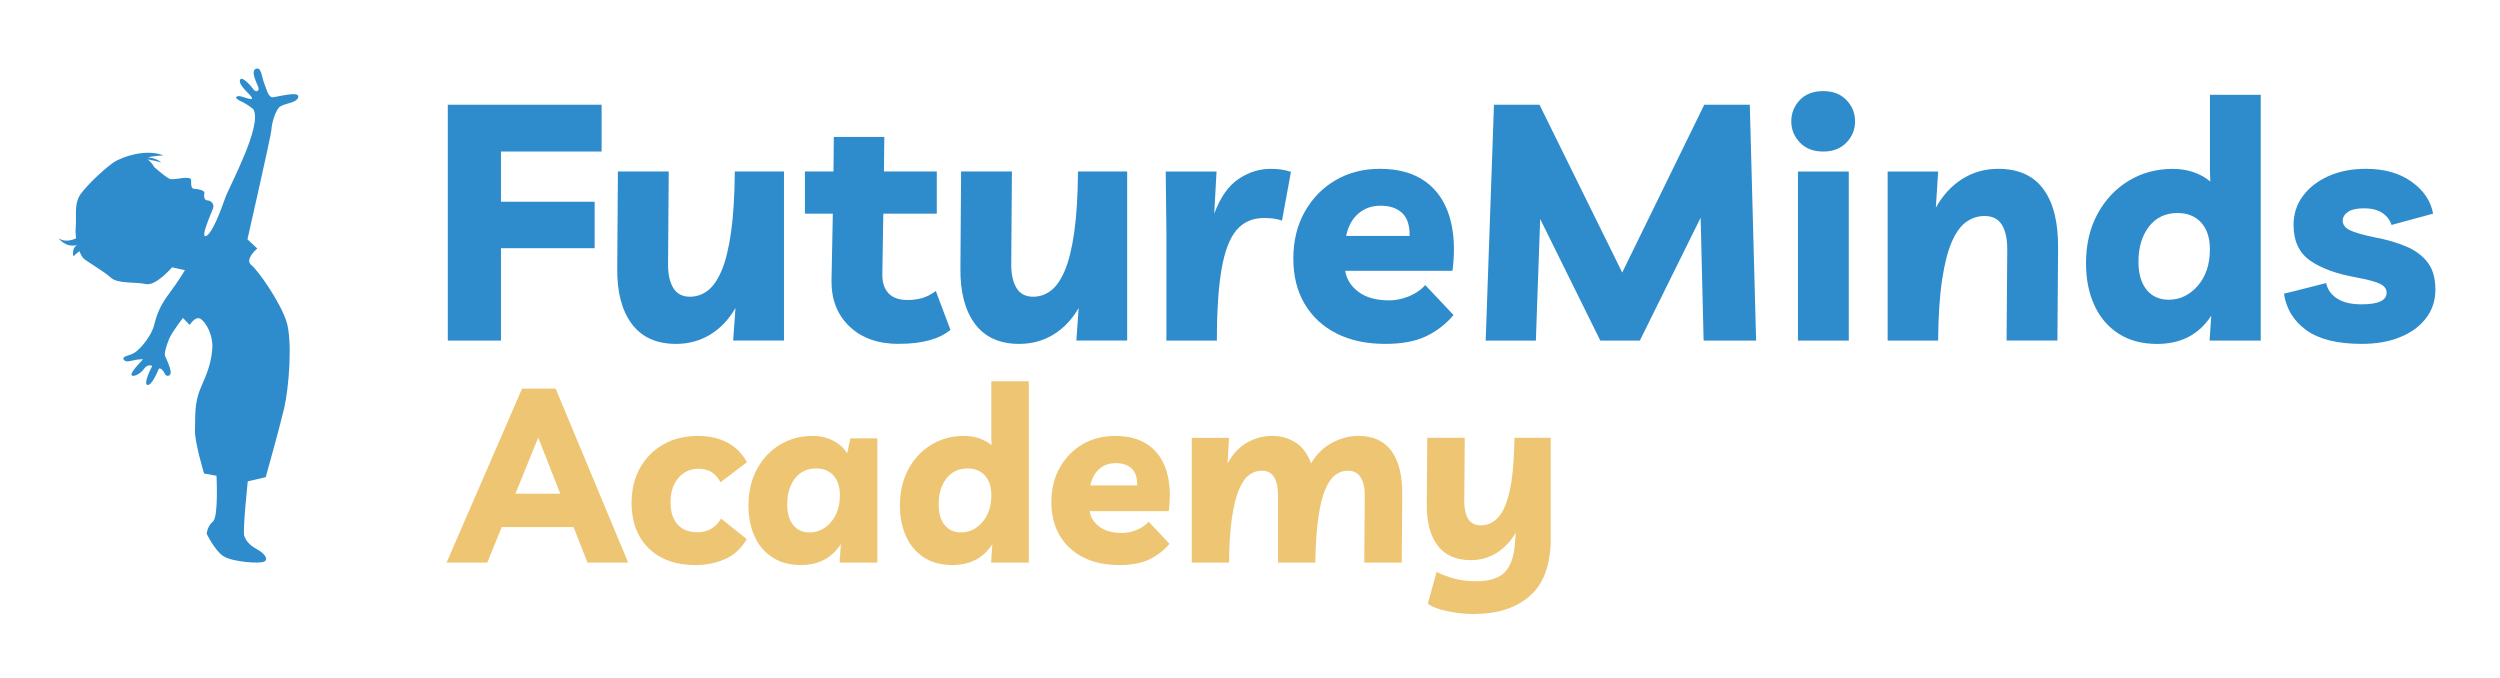 <?xml version="1.0" encoding="UTF-8"?> <svg xmlns="http://www.w3.org/2000/svg" id="Layer_1" data-name="Layer 1" viewBox="0 0 810.64 219.91"><defs><style> .cls-1 { fill: #eec673; } .cls-2 { fill: #2e8ccc; } </style></defs><g><path class="cls-2" d="M195.08,49.14h-32.64v16.27h30.38v15.08h-30.38v29.95h-17.24V33.95h49.88v15.19Z"></path><path class="cls-2" d="M219.21,111.51c-6.32,0-11.1-2.15-14.33-6.46-3.23-4.31-4.81-10.3-4.74-17.99l.22-31.46h16.48l-.22,30.16c0,3.23.57,5.78,1.72,7.65,1.15,1.87,2.94,2.8,5.39,2.8,2.08,0,3.99-.65,5.71-1.94,1.72-1.29,3.23-3.45,4.52-6.46,1.29-3.02,2.32-7.15,3.07-12.39.75-5.24,1.17-11.85,1.24-19.82h15.94v54.83h-16.48l.75-10.56c-2.15,3.73-4.88,6.61-8.19,8.62-3.3,2.01-7,3.02-11.1,3.02Z"></path><path class="cls-2" d="M291.49,111.51c-6.75,0-12.1-1.88-16.05-5.66-3.95-3.77-5.89-8.74-5.82-14.92l.43-21.65h-9.05v-13.68h9.26l.11-11.2h16.37l-.11,11.2h17.13v13.68h-17.34l-.32,19.82c0,2.59.68,4.6,2.05,6.03,1.36,1.44,3.41,2.15,6.14,2.15,1.58,0,3.11-.2,4.58-.59,1.47-.39,3-1.17,4.58-2.32l4.74,12.6c-3.66,3.02-9.23,4.52-16.7,4.52Z"></path><path class="cls-2" d="M330.49,111.51c-6.32,0-11.1-2.15-14.33-6.46-3.23-4.31-4.81-10.3-4.74-17.99l.22-31.46h16.48l-.22,30.16c0,3.23.57,5.78,1.72,7.65,1.15,1.87,2.94,2.8,5.39,2.8,2.08,0,3.99-.65,5.71-1.94,1.72-1.29,3.23-3.45,4.52-6.46,1.29-3.02,2.32-7.15,3.07-12.39.75-5.24,1.17-11.85,1.24-19.82h15.94v54.83h-16.48l.75-10.56c-2.15,3.73-4.88,6.61-8.19,8.62-3.3,2.01-7,3.02-11.1,3.02Z"></path><path class="cls-2" d="M415.7,71.55c-1.44-.57-3.38-.86-5.82-.86-3.74,0-6.72,1.31-8.94,3.93-2.23,2.62-3.84,6.86-4.85,12.71-1.01,5.85-1.51,13.56-1.51,23.11h-16.37v-35.55l-.22-19.28h16.48l-.75,13.68c1.94-5.24,4.54-8.98,7.81-11.2,3.27-2.23,6.77-3.34,10.5-3.34,1.22,0,2.35.07,3.39.22,1.04.14,2.1.4,3.18.75l-2.91,15.84Z"></path><path class="cls-2" d="M449.2,111.51c-6.1,0-11.38-1.13-15.83-3.39-4.45-2.26-7.9-5.46-10.34-9.59-2.44-4.13-3.66-9.03-3.66-14.71s1.24-10.81,3.72-15.19c2.48-4.38,5.82-7.79,10.02-10.23,4.2-2.44,8.96-3.66,14.27-3.66,6.03,0,10.95,1.36,14.76,4.09,3.81,2.73,6.44,6.59,7.92,11.58,1.47,4.99,1.78,10.79.92,17.4h-34.79c.43,2.73,1.87,5.01,4.31,6.84,2.44,1.83,5.78,2.75,10.02,2.75,1.94,0,3.99-.41,6.14-1.24,2.15-.83,3.99-2.06,5.49-3.72l9.16,9.7c-2.37,2.87-5.3,5.15-8.78,6.84-3.48,1.69-7.92,2.53-13.3,2.53ZM447.69,66.7c-2.87,0-5.3.86-7.27,2.58-1.98,1.72-3.29,4.13-3.93,7.22h20.58c.07-3.38-.74-5.85-2.42-7.43-1.69-1.58-4-2.37-6.95-2.37Z"></path><path class="cls-2" d="M481.74,110.44l2.69-76.48h14.76l26.82,54.4,26.61-54.4h14.76l2.05,76.48h-17.02l-.97-39.86-19.71,39.86h-12.82l-19.5-39.43-1.4,39.43h-16.27Z"></path><path class="cls-2" d="M591.18,49.14c-3.16,0-5.67-.97-7.54-2.91-1.87-1.94-2.8-4.24-2.8-6.89s.92-4.96,2.75-6.89,4.36-2.91,7.59-2.91,5.67.97,7.54,2.91c1.87,1.94,2.8,4.24,2.8,6.89s-.93,4.96-2.8,6.89c-1.87,1.94-4.38,2.91-7.54,2.91ZM599.48,55.61v54.83h-16.48v-54.83h16.48Z"></path><path class="cls-2" d="M612.08,110.44v-54.83h16.38l-.75,11.74c2.23-4.02,5.08-7.13,8.56-9.32,3.48-2.19,7.38-3.29,11.69-3.29,6.53,0,11.42,2.21,14.65,6.62,3.23,4.42,4.81,10.76,4.74,19.01l-.22,30.06h-16.48l.21-28.87c.07-3.73-.48-6.59-1.67-8.56-1.18-1.97-3.07-2.96-5.66-2.96-2.15,0-4.13.63-5.92,1.89-1.8,1.26-3.36,3.39-4.69,6.41-1.33,3.02-2.39,7.15-3.18,12.39-.79,5.24-1.22,11.81-1.29,19.71h-16.38Z"></path><path class="cls-2" d="M733.06,30.72v79.72h-16.59l.54-8.08c-3.95,6.1-9.8,9.16-17.56,9.16-4.88,0-9.05-1.11-12.5-3.34-3.45-2.22-6.07-5.31-7.86-9.26-1.8-3.95-2.69-8.47-2.69-13.57,0-6.1,1.26-11.46,3.77-16.05,2.51-4.59,5.89-8.17,10.13-10.72,4.24-2.55,8.98-3.82,14.22-3.82,2.44,0,4.7.36,6.79,1.08,2.08.72,3.88,1.72,5.39,3.02l-.11-3.23v-24.88h16.48ZM706.12,69.07c-3.95,0-7.06,1.47-9.32,4.42-2.26,2.95-3.39,6.72-3.39,11.31,0,3.95.88,7,2.64,9.16,1.76,2.16,4.15,3.23,7.16,3.23,3.66,0,6.8-1.51,9.43-4.52,2.62-3.02,3.93-6.97,3.93-11.85,0-3.66-.93-6.54-2.8-8.62-1.87-2.08-4.42-3.12-7.65-3.12Z"></path><path class="cls-2" d="M765.91,111.51c-7.97,0-14-1.49-18.1-4.47-4.09-2.98-6.5-6.91-7.22-11.8l13.68-3.45c.43,2.08,1.62,3.75,3.55,5.01,1.94,1.26,4.6,1.88,7.97,1.88,5.39,0,8.08-1.26,8.08-3.77,0-1.29-.77-2.28-2.32-2.96-1.54-.68-4.04-1.35-7.49-1.99-6.46-1.15-11.47-2.98-15.03-5.49-3.55-2.51-5.33-6.36-5.33-11.53,0-3.52,1-6.64,3.02-9.37,2.01-2.73,4.78-4.88,8.29-6.46,3.52-1.58,7.58-2.37,12.17-2.37,5.96,0,10.9,1.4,14.81,4.2,3.91,2.8,6.23,6.25,6.95,10.34l-13.47,3.66c-.5-1.58-1.49-2.87-2.96-3.88-1.47-1-3.47-1.51-5.98-1.51-2.37,0-4.11.4-5.22,1.19-1.11.79-1.67,1.72-1.67,2.8,0,1.29.75,2.32,2.26,3.07,1.51.75,4.16,1.53,7.97,2.32,3.88.72,7.31,1.71,10.29,2.96,2.98,1.26,5.31,2.98,7,5.17,1.69,2.19,2.53,5.15,2.53,8.89,0,3.52-1.02,6.61-3.07,9.26-2.05,2.66-4.87,4.71-8.46,6.14-3.59,1.44-7.69,2.15-12.28,2.15Z"></path></g><g><path class="cls-1" d="M144.8,182.43l24.48-56.42h10.89l23.52,56.42h-13.19l-4.53-11.52h-23.28l-4.69,11.52h-13.19ZM167.13,160.1h14.54l-7.15-18.2-7.39,18.2Z"></path><path class="cls-1" d="M225.37,183.22c-4.19,0-7.81-.81-10.89-2.42-3.07-1.62-5.46-3.93-7.15-6.95-1.7-3.02-2.54-6.62-2.54-10.81s.91-8.07,2.74-11.32,4.36-5.8,7.59-7.63c3.23-1.83,6.99-2.74,11.28-2.74,3.5,0,6.6.69,9.3,2.07,2.7,1.38,4.87,3.52,6.52,6.44l-8.58,6.52c-.85-1.54-1.84-2.65-2.98-3.34-1.14-.69-2.56-1.03-4.25-1.03-2.6,0-4.74.99-6.44,2.98-1.7,1.99-2.54,4.6-2.54,7.83s.75,5.54,2.26,7.23c1.51,1.7,3.7,2.54,6.56,2.54,1.54,0,2.95-.36,4.25-1.07,1.3-.72,2.4-1.84,3.3-3.38l8.34,6.67c-1.8,3.07-4.17,5.25-7.11,6.52-2.94,1.27-6.16,1.91-9.66,1.91Z"></path><path class="cls-1" d="M284.49,142.14v40.29h-12.24l.4-6.04c-2.91,4.56-7.23,6.83-12.95,6.83-3.6,0-6.67-.82-9.22-2.46-2.54-1.64-4.48-3.92-5.8-6.83-1.32-2.91-1.99-6.25-1.99-10.01,0-4.5.93-8.45,2.78-11.84,1.85-3.39,4.34-6.03,7.47-7.91,3.12-1.88,6.62-2.82,10.49-2.82,2.54,0,4.79.52,6.75,1.55,1.96,1.03,3.47,2.4,4.53,4.09l1.03-4.85h8.74ZM264.63,151.91c-2.91,0-5.2,1.09-6.87,3.26-1.67,2.17-2.5,4.95-2.5,8.34,0,2.91.65,5.17,1.95,6.75,1.3,1.59,3.06,2.38,5.28,2.38,2.7,0,5.02-1.11,6.95-3.34,1.93-2.23,2.9-5.14,2.9-8.74,0-2.7-.69-4.82-2.07-6.36-1.38-1.54-3.26-2.3-5.64-2.3Z"></path><path class="cls-1" d="M333.6,123.63v58.8h-12.24l.4-5.96c-2.91,4.5-7.23,6.75-12.95,6.75-3.6,0-6.67-.82-9.22-2.46-2.54-1.64-4.48-3.92-5.8-6.83-1.32-2.91-1.99-6.25-1.99-10.01,0-4.5.93-8.45,2.78-11.84,1.85-3.39,4.34-6.03,7.47-7.91,3.12-1.88,6.62-2.82,10.49-2.82,1.8,0,3.47.27,5.01.79,1.54.53,2.86,1.27,3.97,2.22l-.08-2.38v-18.36h12.16ZM313.74,151.91c-2.91,0-5.2,1.09-6.87,3.26-1.67,2.17-2.5,4.95-2.5,8.34,0,2.91.65,5.17,1.95,6.75,1.3,1.59,3.06,2.38,5.28,2.38,2.7,0,5.02-1.11,6.95-3.34,1.93-2.23,2.9-5.14,2.9-8.74,0-2.7-.69-4.82-2.07-6.36-1.38-1.54-3.26-2.3-5.64-2.3Z"></path><path class="cls-1" d="M362.92,183.22c-4.5,0-8.4-.83-11.68-2.5-3.29-1.67-5.83-4.03-7.63-7.07-1.8-3.05-2.7-6.66-2.7-10.85s.91-7.97,2.74-11.2c1.83-3.23,4.29-5.75,7.39-7.55,3.1-1.8,6.61-2.7,10.53-2.7,4.45,0,8.08,1.01,10.89,3.02,2.81,2.01,4.75,4.86,5.84,8.54,1.08,3.68,1.31,7.96.68,12.83h-25.67c.32,2.01,1.38,3.7,3.18,5.05,1.8,1.35,4.26,2.03,7.39,2.03,1.43,0,2.94-.3,4.53-.91,1.59-.61,2.94-1.52,4.05-2.74l6.75,7.15c-1.75,2.12-3.91,3.8-6.48,5.05-2.57,1.24-5.84,1.87-9.81,1.87ZM361.81,150.17c-2.12,0-3.91.63-5.36,1.91s-2.42,3.05-2.9,5.32h15.18c.05-2.49-.54-4.32-1.79-5.48-1.25-1.17-2.95-1.75-5.12-1.75Z"></path><path class="cls-1" d="M386.44,182.43v-40.45h12.08l-.48,8.34c1.69-3.12,3.81-5.4,6.36-6.83,2.54-1.43,5.24-2.15,8.1-2.15s5.32.7,7.55,2.11c2.22,1.4,3.92,3.67,5.08,6.79,1.8-3.02,4.09-5.26,6.87-6.71,2.78-1.46,5.6-2.19,8.46-2.19,4.77,0,8.34,1.63,10.73,4.89,2.38,3.26,3.55,7.93,3.5,14.03l-.16,22.17h-12.16l.16-21.93c0-2.44-.45-4.36-1.35-5.76-.9-1.4-2.28-2.11-4.13-2.11-1.43,0-2.77.45-4.01,1.35-1.25.9-2.34,2.46-3.3,4.69-.95,2.23-1.71,5.27-2.26,9.14-.56,3.87-.89,8.74-.99,14.62h-12.08v-21.93c0-2.44-.42-4.36-1.27-5.76-.85-1.4-2.2-2.11-4.05-2.11-1.43,0-2.77.45-4.01,1.35-1.25.9-2.34,2.46-3.3,4.69-.95,2.23-1.72,5.27-2.3,9.14-.58,3.87-.9,8.74-.95,14.62h-12.08Z"></path><path class="cls-1" d="M477.9,199.12c-1.64,0-3.39-.12-5.25-.36-1.85-.24-3.64-.6-5.36-1.07-1.72-.48-3.17-1.11-4.33-1.91l2.86-10.33c1.85.9,3.8,1.63,5.84,2.19,2.04.56,4.36.83,6.95.83,4.4,0,7.54-1.01,9.42-3.02,1.88-2.01,2.95-5.17,3.22-9.46l.24-3.26c-1.64,2.81-3.71,4.99-6.2,6.56-2.49,1.56-5.3,2.34-8.42,2.34-4.77,0-8.34-1.59-10.73-4.77s-3.55-7.63-3.5-13.35l.16-21.54h12.16l-.16,20.66c0,2.38.42,4.26,1.27,5.64.85,1.38,2.23,2.07,4.13,2.07,2.17,0,4.05-.87,5.64-2.62,1.59-1.75,2.83-4.67,3.73-8.78.9-4.1,1.4-9.76,1.51-16.97h11.76v32.58c0,8.48-2.24,14.69-6.71,18.63-4.48,3.95-10.56,5.92-18.24,5.92Z"></path></g><path class="cls-2" d="M88.48,31.55c-1.54.09-2.17-2.99-2.9-4.8-.73-1.81-.81-5.16-2.62-4.43-1.81.72.36,4.7.81,5.97.45,1.27-.81,1.81-1.63.63-.81-1.18-3.89-4.61-4.34-2.9-.45,1.72,3.44,4.61,3.89,5.7.45,1.09-2.98-.45-3.98-.54-1-.09-2.17.45.36,1.63,2.53,1.18,4.07,2.62,4.07,2.62,3.14,5.08-7.82,25.05-9.13,28.79-1.31,3.74-4.12,11.41-6.17,12.3-2.06.88,1.68-7.43,2.24-8.93.56-1.49-.75-2.62-1.87-2.62s-1.12-1.68-.94-2.43c.19-.75-2.06-1.31-3.18-1.31s-1.12-1.12-1.12-2.81-5.24,0-6.74-.37c-1.02-.25-3.07-2.06-5.13-3.78-1.12-1.85-2-2.42-2.31-2.57.07.02.16.03.29.04,1.1.09,4.21.92,4.21.92-1.65-1.47-4.39-1.65-4.39-1.65,1.75-.44,5.12-.64,5.12-.64-6.42-2.38-13.8,1.07-13.8,1.07v.03c-.63.22-1.23.47-1.76.79-2.81,1.68-8.42,6.92-11.04,10.29-2.62,3.37-1.5,7.3-1.87,11.23-.1,1.1-.04,2.3.12,3.47,0,0-3.1,1.74-5.68,0,0,0,2.28,3.26,6.12,2.17,0,0-1.94.64-1.32,3.71,0,0,.85-.88,1.97-1.68.45,1.14.95,2.03,1.41,2.42,1.31,1.12,6.55,4.12,8.79,6.17,2.25,2.06,8.05,1.31,11.32,2.06,3.27.75,8.51-5.43,8.51-5.43l4.17.94s-1.98,3.38-4.92,7.3c-3.03,4.04-4.09,6.65-5.03,10.39-.93,3.74-4.35,7.28-4.35,7.28-1.7,1.8-2.65,2.27-4.64,2.84-1.99.57-.72,2.08.85,1.71,3.59-.85,4.52-.61,4.52-.61,0,0-3.95,3.93-3.76,4.97.19,1.04,2.94-.19,4.08-1.9,1.14-1.7,2.66-.95,2.66-.95,0,0-3.03,5.69-1.61,6.16,1.42.47,3.32-4.36,3.7-5.12.38-.76,1.61.57,1.98,1.52.37.95,1.91.95,1.91-.47s-1.42-4.45-1.8-5.21c-.38-.76.29-3.13,1.23-5.5.95-2.37,4.55-6.92,4.55-6.92l2.18,2.27s1.8-3.03,3.51-1.99c1.71,1.04,4.26,5.31,3.79,10.05-.47,4.74-1.61,7.49-3.79,12.51-2.18,5.02-1.61,9.95-1.8,13.56-.19,3.6,2.94,14.03,2.94,14.03l4.04.73s.69,13.34-1.14,14.82c-1.83,1.48-2.05,3.99-2.05,3.99,0,0,2.63,5.48,5.47,7.3,2.85,1.82,11.86,2.51,13.23,1.71,1.37-.8.11-2.62-2.4-3.99-2.51-1.37-3.53-2.74-4.11-4.33-.57-1.6,1.14-17.68,1.14-17.68l5.82-1.37s4.33-15.4,5.93-22.13c1.6-6.73,2.82-22.14.77-28.42-2.05-6.27-9.1-16.41-11.38-18.23-2.28-1.83,1.94-5.36,1.94-5.36l-3.19-2.97s7.79-34.13,7.79-35.58,1-5.43,2.35-7.06c1.36-1.63,5.7-1.27,6.33-3.44.63-2.17-6.69-.09-8.23,0Z"></path></svg> 